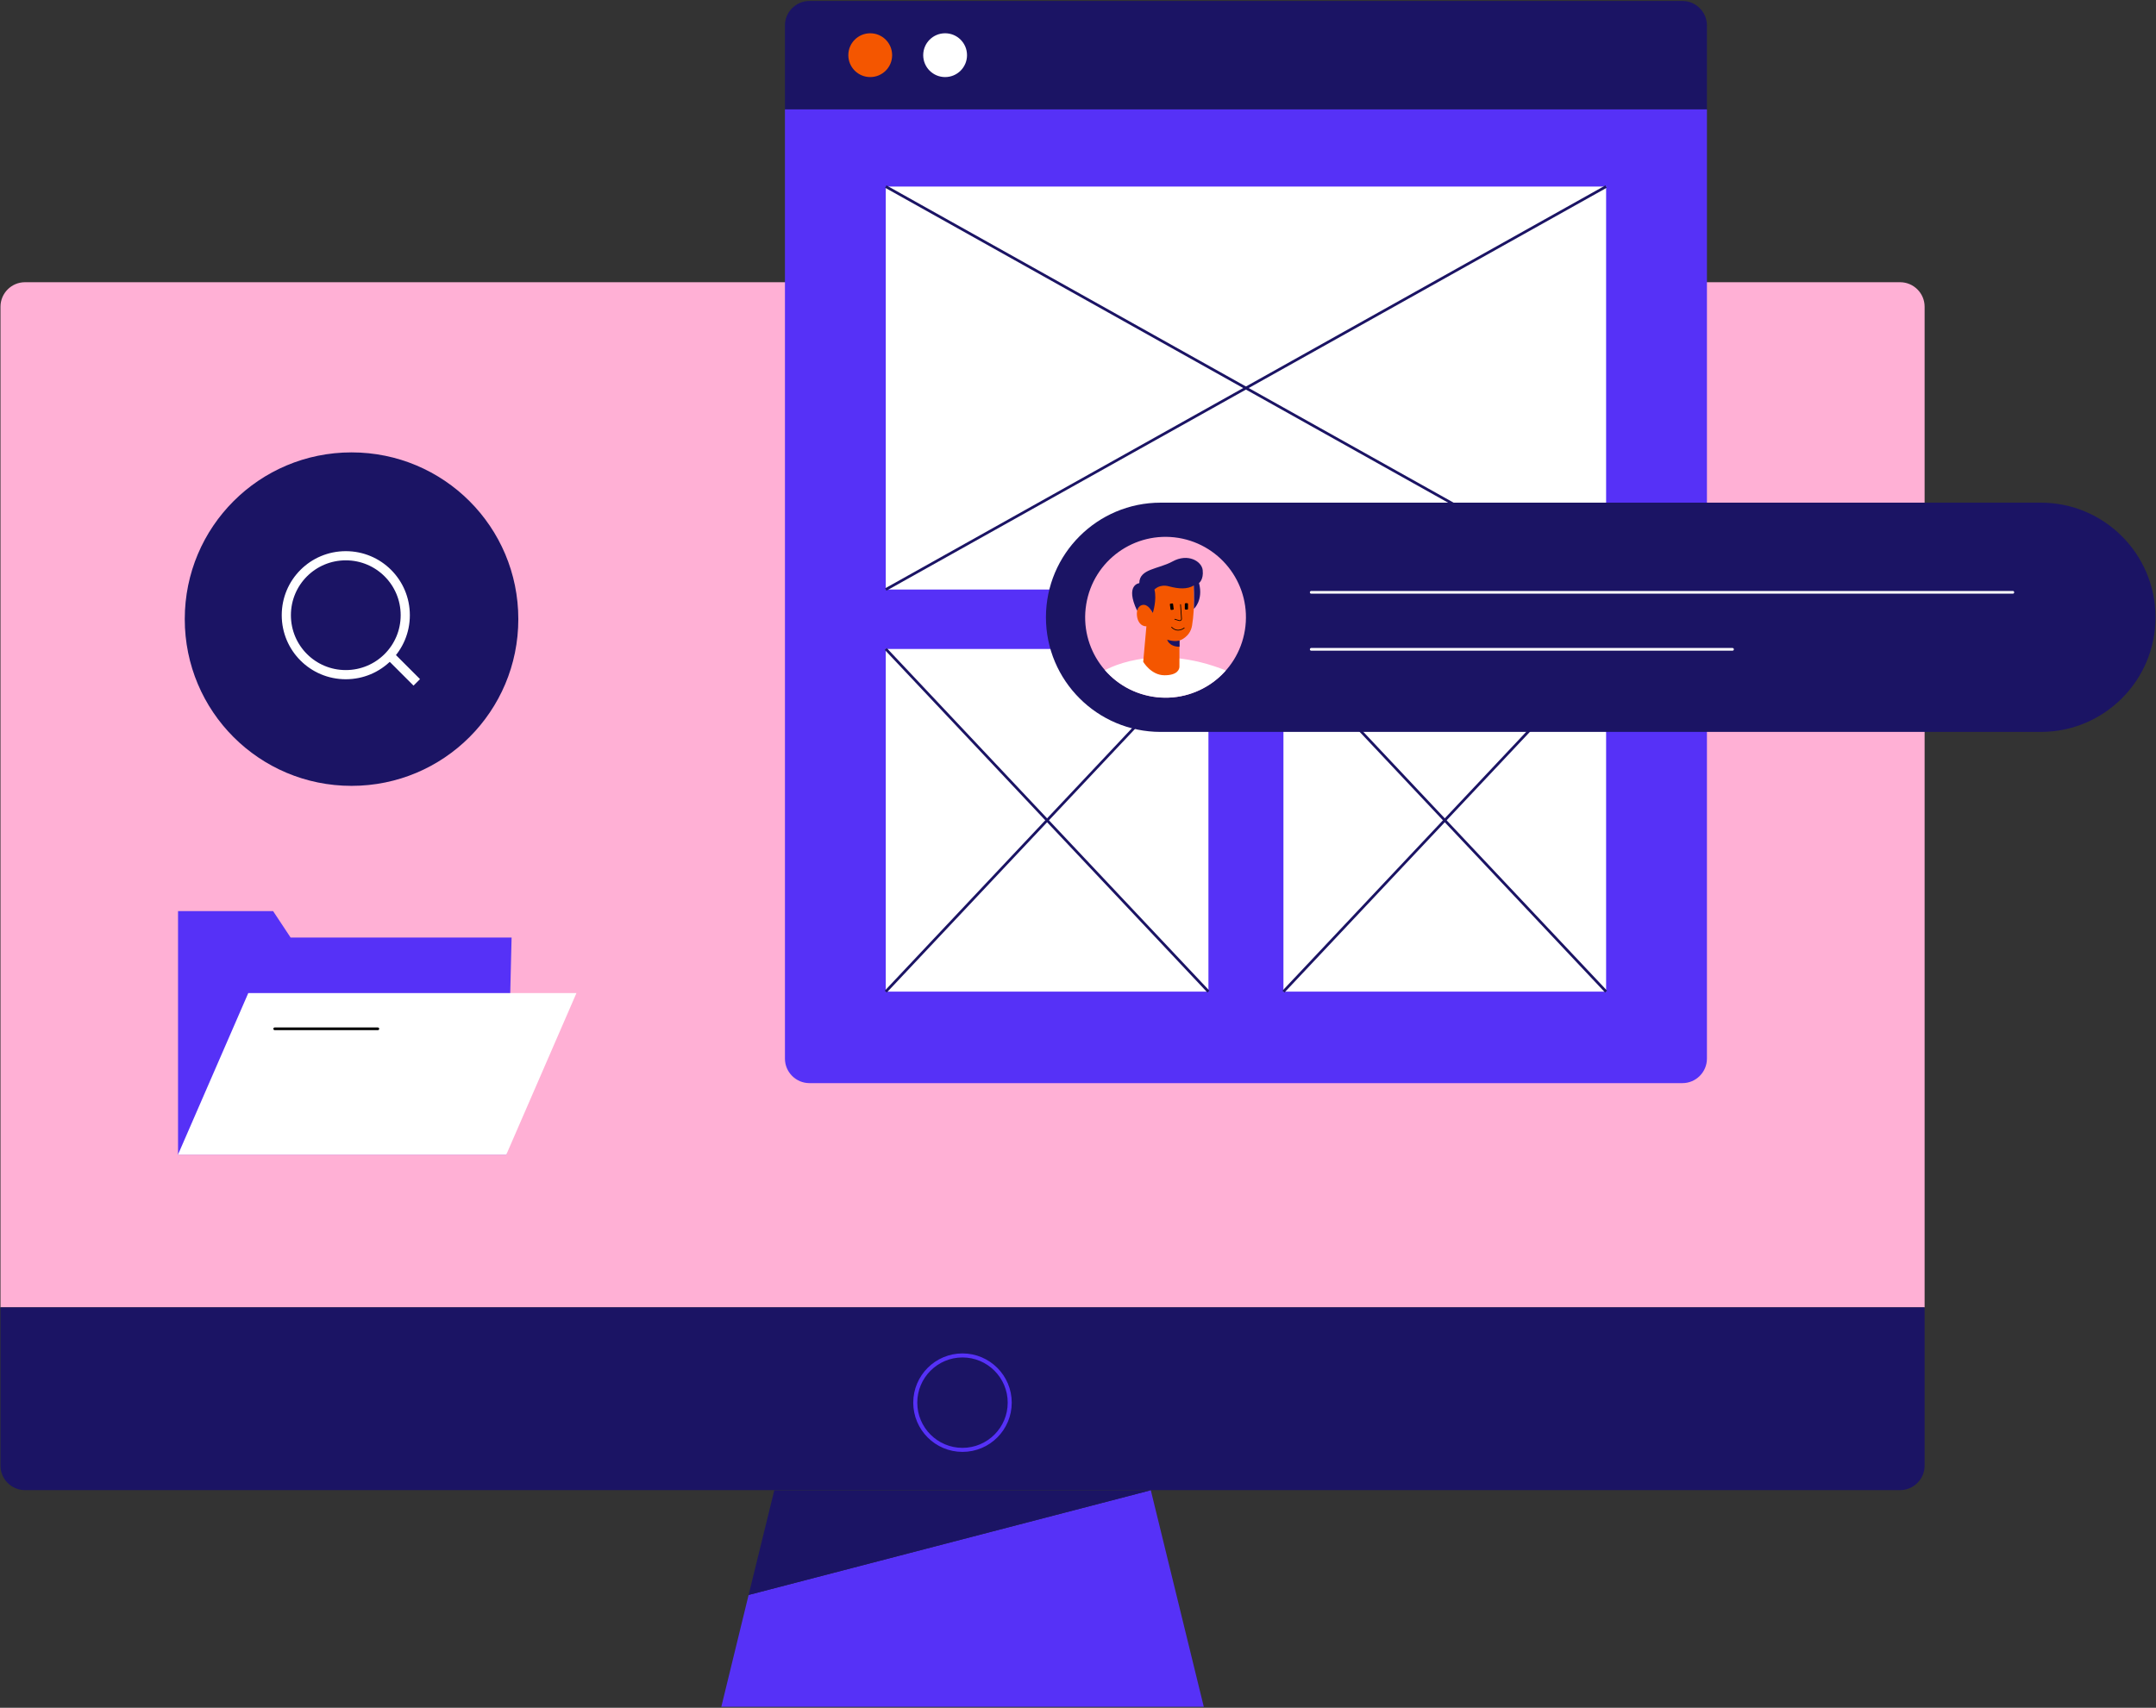 <svg version="1.2" xmlns="http://www.w3.org/2000/svg" viewBox="0 0 1762 1396" width="1762" height="1396">
	<rect x="0" y="0" width="1762" height="1396" fill="#333333" stroke="none"/>
	<title>Unternehmen-startklar-svg</title>
	<defs>
		<clipPath clipPathUnits="userSpaceOnUse" id="cp1">
			<path d="m1017.38 515.13c-5.82 35.86-39.51 60.14-75.38 54.32-35.86-5.82-60.14-39.51-54.32-75.37 5.82-35.87 39.51-60.15 75.37-54.33 35.87 5.82 60.15 39.51 54.33 75.38z"/>
		</clipPath>
	</defs>
	<style>
		.s0 { fill: #ffb0d5 } 
		.s1 { fill: #1b1464 } 
		.s2 { fill: #5631f7 } 
		.s3 { fill: none;stroke: #5631f7;stroke-width: 3.3 } 
		.s4 { fill: #f45600 } 
		.s5 { fill: #ffffff } 
		.s6 { fill: none;stroke: #ffffff;stroke-width: 7.5 } 
		.s7 { fill: none;stroke: #000000;stroke-linecap: round;stroke-linejoin: round;stroke-width: 2.2 } 
		.s8 { fill: none;stroke: #1b1464;stroke-width: 2.2 } 
		.s9 { fill: none;stroke: #ffffff;stroke-linecap: round;stroke-linejoin: round;stroke-width: 2.2 } 
		.s10 { fill: none;stroke: #000000;stroke-linecap: round;stroke-width: .6 } 
		.s11 { fill: #000000 } 
	</style>
	<g id="Layer">
		<path id="Layer" class="s0" d="m1572.9 1068.7h-1572.5v-818c0-11 9-20 20-20h1532.5c11 0 20 9 20 20z"/>
		<path id="Layer" class="s1" d="m1395 89.4h-753.5v-68.6c0-11 9-20 20-20h713.5c11 0 20 9 20 20z"/>
		<path id="Layer" class="s2" d="m1395 89.4h-753.5v776c0 11 9 20 20 20h713.5c11 0 20-9 20-20z"/>
		<path id="Layer" class="s1" d="m1572.9 1068.7h-1572.5v129.4c0 11 9 20 20 20h1532.5c11 0 20-9 20-20z"/>
		<path id="Layer" class="s3" d="m786.6 1185.2c-21.3 0-38.6-17.3-38.6-38.6 0-21.3 17.3-38.6 38.6-38.6 21.3 0 38.6 17.3 38.6 38.6 0 21.3-17.3 38.6-38.6 38.6z"/>
		<path id="Layer" class="s2" d="m983.8 1395.2h-394.3l22.3-91.4 328.7-85.6z"/>
		<path id="Layer" class="s4" d="m711.2 63c-9.9 0-17.9-8-17.9-17.9 0-9.9 8-17.9 17.9-17.9 9.9 0 17.9 8 17.9 17.9 0 9.9-8 17.9-17.9 17.9z"/>
		<path id="Layer" class="s5" d="m772.4 63c-9.9 0-17.9-8-17.9-17.9 0-9.9 8-17.9 17.9-17.9 9.9 0 17.9 8 17.9 17.9 0 9.9-8 17.9-17.9 17.9z"/>
		<path id="Layer" class="s1" d="m287.3 642.4c-75.4 0-136.3-60.9-136.3-136.3 0-75.4 60.9-136.3 136.3-136.3 75.4 0 136.3 60.9 136.3 136.3 0 75.4-60.9 136.3-136.3 136.3z"/>
		<g id="Layer">
			<path id="Layer" class="s6" d="m340.6 557.8l-21.9-21.9"/>
			<path id="Layer" class="s6" d="m282.6 551.5c-26.9 0-48.6-21.7-48.6-48.6 0-26.9 21.7-48.6 48.6-48.6 26.9 0 48.6 21.7 48.6 48.6 0 26.9-21.7 48.6-48.6 48.6z"/>
		</g>
		<path id="Layer" class="s2" d="m418.1 766.4h-180.6l-14.3-21.6h-77.7v199h268.3z"/>
		<path id="Layer" class="s5" d="m413.8 943.8h-268.3l57.4-132h268.2z"/>
		<path id="Layer" class="s7" d="m224.5 841h84.3"/>
		<path id="Layer" class="s5" d="m723.9 152.5h588.7v329.4h-588.7z"/>
		<path id="Layer" class="s5" d="m723.9 530.5h263.7v280.1h-263.7z"/>
		<path id="Layer" class="s8" d="m723.9 152.5l588.7 329.4"/>
		<path id="Layer" class="s8" d="m1312.6 152.5l-588.7 329.4"/>
		<path id="Layer" class="s8" d="m987.6 810.6l-263.7-280.1"/>
		<path id="Layer" class="s8" d="m723.9 810.6l263.7-280.1"/>
		<path id="Layer" class="s5" d="m1048.9 530.5h263.7v280.1h-263.7z"/>
		<path id="Layer" class="s8" d="m1312.6 810.6l-263.7-280.1"/>
		<path id="Layer" class="s8" d="m1048.9 810.6l263.7-280.1"/>
		<path id="Layer" class="s1" d="m1667.9 598.3h-719.4c-51.7 0-93.7-42-93.7-93.7 0-51.7 42-93.7 93.7-93.7h719.4c51.7 0 93.7 42 93.7 93.7 0 51.7-42 93.7-93.7 93.7z"/>
		<path id="Layer" class="s9" d="m1071.6 484.2h573.4"/>
		<path id="Layer" class="s9" d="m1071.6 530.8h344.3"/>
		<g id="Layer">
			<g id="Layer">
				<path id="SVGID_1_" class="s0" d="m1017.4 515.1c-5.8 35.9-39.5 60.2-75.4 54.4-35.9-5.9-60.1-39.6-54.3-75.4 5.8-35.9 39.5-60.2 75.4-54.4 35.8 5.9 60.1 39.6 54.3 75.4z"/>
			</g>
			<g id="Layer">
				<g id="Clip-Path" clip-path="url(#cp1)">
					<g id="Layer">
						<path id="Layer" class="s5" d="m901.6 548.7c0 0 40-25.4 101.8 0 0 0-14.6 26.1-52.9 26.1-38.3 0-48.9-26.1-48.9-26.1z"/>
						<path id="Layer" class="s4" d="m936.9 512l-2.6 29c0 0 6.4 11 17.4 11 11 0 12.2-5.2 12.2-7.1 0-1.9 0-21.3 0-21.3 0 0 8.7-2.6 10.3-12.2 2.6-15.5 1.3-32.9 1.3-32.9 0 0-1.3-2.6-15.5-1.9-14.2 0.6-21.3 1.9-18 24.5 0 0-3.2-8.4-9-7.1-5.7 1.3-5.7 18 3.9 18z"/>
						<path id="Layer" class="s10" d="m964.8 494.2l0.8 11.6c0.1 1-0.9 1.8-1.9 1.5l-3.6-1.1"/>
						<path id="Layer" class="s10" d="m967.8 513.3c0 0-5.2 4.5-10.3-0.6"/>
						<path id="Layer" class="s11" d="m957.3 498.6l1.4-0.2c0.3 0 0.6-0.3 0.5-0.7l-0.5-3.9c0-0.3-0.3-0.6-0.7-0.5l-1.4 0.2c-0.3 0-0.6 0.3-0.5 0.7l0.5 3.9c0.1 0.3 0.4 0.5 0.7 0.5z"/>
						<path id="Layer" class="s11" d="m968.9 498.3h1.4c0.3 0 0.6-0.3 0.6-0.6v-4c0-0.3-0.3-0.6-0.6-0.6h-1.4c-0.3 0-0.6 0.3-0.6 0.6v4c0 0.3 0.3 0.6 0.6 0.6z"/>
						<path id="Layer" class="s1" d="m942.1 501.1c0 0 3.5-10.5 1.4-19.1 0 0 3.9-4.8 11.8-2.7 8.2 2.2 15.1 2.5 20.3-0.7 0 0 0.5 8.9 0.1 19.1 0 0 7.9-6.9 4.2-21.1 0 0 3.9-2.7 3-10.6-0.8-7.2-12.1-14-24.7-7-11.5 6.3-27.1 5.9-27.1 17.7 0 0-11.9 1.2-1.8 22.5 0 0 0.8-3.5 3.7-4.5 3.1-1.1 6.2 0.9 9.1 6.4z"/>
						<path id="Layer" class="s1" d="m964 523.6c0 0-4 1.3-10.1-0.7 0 0 1.3 5.7 10.1 5.8"/>
					</g>
				</g>
			</g>
		</g>
		<path id="Layer" class="s1" d="m940.5 1218.2l-328.7 85.6 21-85.6z"/>
	</g>
</svg>